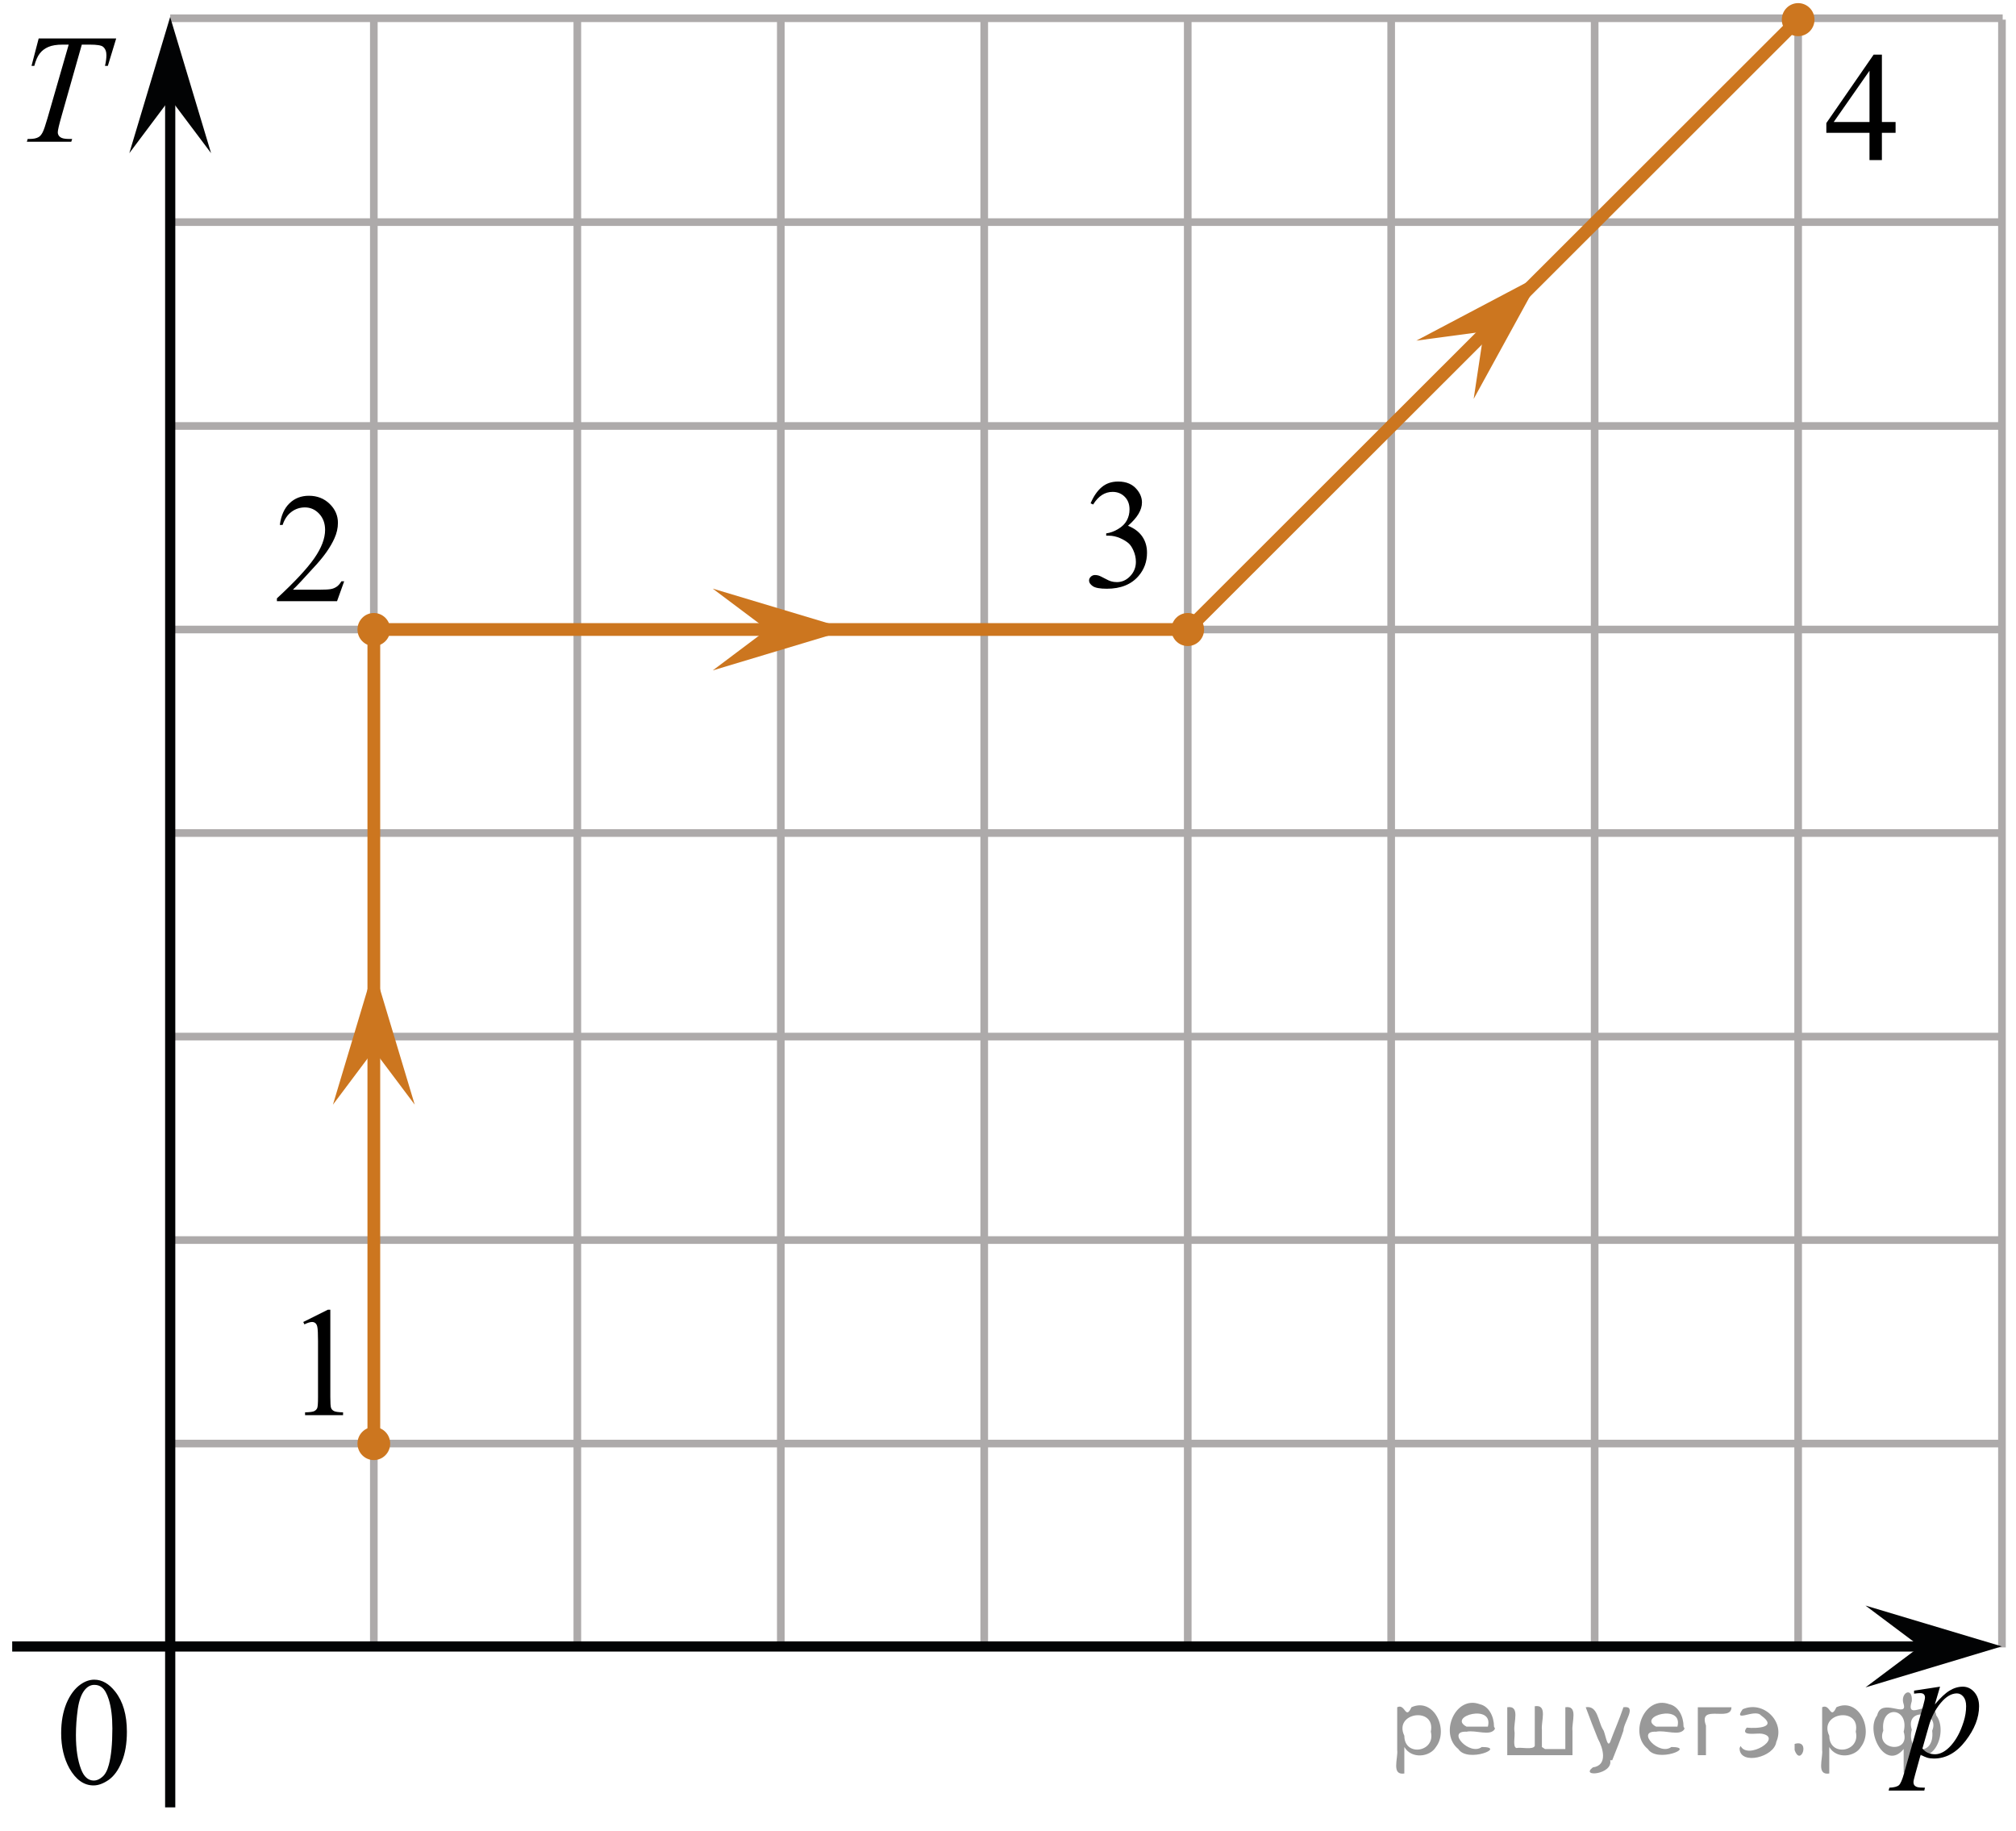 <?xml version="1.0" encoding="utf-8"?>
<!-- Generator: Adobe Illustrator 16.0.0, SVG Export Plug-In . SVG Version: 6.00 Build 0)  -->
<!DOCTYPE svg PUBLIC "-//W3C//DTD SVG 1.1//EN" "http://www.w3.org/Graphics/SVG/1.1/DTD/svg11.dtd">
<svg version="1.1" id="Слой_1" xmlns="http://www.w3.org/2000/svg" xmlns:xlink="http://www.w3.org/1999/xlink" x="0px" y="0px"
	 width="197.834px" height="179.597px" viewBox="22.79 -67.792 197.834 179.597"
	 enable-background="new 22.79 -67.792 197.834 179.597" xml:space="preserve">
<g>
	
		<line fill="none" stroke="#ADAAAA" stroke-width="0.75" stroke-miterlimit="10" x1="199.246" y1="-65.865" x2="199.246" y2="93.831"/>
	
		<line fill="none" stroke="#ADAAAA" stroke-width="0.75" stroke-miterlimit="10" x1="219.246" y1="-65.865" x2="219.246" y2="93.831"/>
	
		<line fill="none" stroke="#ADAAAA" stroke-width="0.75" stroke-miterlimit="10" x1="179.277" y1="-65.865" x2="179.277" y2="93.831"/>
	
		<line fill="none" stroke="#ADAAAA" stroke-width="0.75" stroke-miterlimit="10" x1="159.308" y1="-65.865" x2="159.308" y2="93.831"/>
	
		<line fill="none" stroke="#ADAAAA" stroke-width="0.75" stroke-miterlimit="10" x1="139.345" y1="-65.865" x2="139.345" y2="93.831"/>
	
		<line fill="none" stroke="#ADAAAA" stroke-width="0.75" stroke-miterlimit="10" x1="119.374" y1="-65.865" x2="119.374" y2="93.831"/>
	
		<line fill="none" stroke="#ADAAAA" stroke-width="0.75" stroke-miterlimit="10" x1="39.492" y1="-26.001" x2="219.318" y2="-26.001"/>
	
		<line fill="none" stroke="#ADAAAA" stroke-width="0.75" stroke-miterlimit="10" x1="39.492" y1="-46.001" x2="219.318" y2="-46.001"/>
	
		<line fill="none" stroke="#ADAAAA" stroke-width="0.75" stroke-miterlimit="10" x1="39.492" y1="-66.001" x2="219.318" y2="-66.001"/>
	
		<line fill="none" stroke="#ADAAAA" stroke-width="0.75" stroke-miterlimit="10" x1="39.492" y1="-6.032" x2="219.318" y2="-6.032"/>
	
		<line fill="none" stroke="#ADAAAA" stroke-width="0.75" stroke-miterlimit="10" x1="39.492" y1="13.934" x2="219.318" y2="13.934"/>
	
		<line fill="none" stroke="#ADAAAA" stroke-width="0.75" stroke-miterlimit="10" x1="39.492" y1="33.903" x2="219.318" y2="33.903"/>
	
		<line fill="none" stroke="#ADAAAA" stroke-width="0.75" stroke-miterlimit="10" x1="39.492" y1="53.866" x2="219.318" y2="53.866"/>
	
		<line fill="none" stroke="#ADAAAA" stroke-width="0.75" stroke-miterlimit="10" x1="39.492" y1="73.831" x2="219.318" y2="73.831"/>
	
		<line fill="none" stroke="#ADAAAA" stroke-width="0.75" stroke-miterlimit="10" x1="99.412" y1="-65.865" x2="99.412" y2="93.831"/>
	
		<line fill="none" stroke="#ADAAAA" stroke-width="0.75" stroke-miterlimit="10" x1="79.445" y1="-65.865" x2="79.445" y2="93.831"/>
	
		<line fill="none" stroke="#ADAAAA" stroke-width="0.75" stroke-miterlimit="10" x1="59.475" y1="-65.865" x2="59.475" y2="93.831"/>
</g>
<rect x="25.992" y="93.726" fill="none" width="12.313" height="17.771"/>
<path fill="none" stroke="#CC761F" stroke-width="1.25" stroke-linecap="round" stroke-linejoin="round" stroke-miterlimit="10" d="
	M93.403,93.831"/>
<line fill="none" stroke="#020304" stroke-miterlimit="10" x1="23.987" y1="93.738" x2="213.968" y2="93.738"/>
<path fill="none" stroke="#ADAAAA" stroke-width="0.75" stroke-miterlimit="10" d="M39.491,93.831"/>
<path fill="none" stroke="#ADAAAA" stroke-width="0.75" stroke-miterlimit="10" d="M41.241,111.804"/>
<polygon fill="#020304" points="39.489,-58.109 35.479,-52.762 39.487,-66.124 43.504,-52.765 "/>
<polygon fill="#CC761F" points="59.472,35.237 55.462,40.584 59.47,27.222 63.487,40.581 "/>
<polygon fill="#CC761F" points="98.077,-6.035 92.73,-10.045 106.092,-6.037 92.733,-2.02 "/>
<polygon fill="#CC761F" points="168.4,-35.263 161.777,-34.374 174.114,-40.884 167.404,-28.654 "/>
<polygon fill="#020304" points="211.208,93.736 205.853,89.724 219.228,93.73 205.858,97.75 "/>
<rect x="25.986" y="93.831" fill="none" width="12.33" height="17.814"/>
<g>
	<g>
		<g>
			<g>
				<g>
					<g>
						<g>
							<g>
								<g>
									<g>
										<g>
											<g>
												<g>
													<g>
														<g>
															<g>
																<g>
																	<g>
																		<g>
																			<g>
																				<g>
																					<g>
																						<g>
																							<g>
																								<defs>
																									<rect id="SVGID_1_" x="25.986" y="93.486" width="12.328" height="17.812"/>
																								</defs>
																								<clipPath id="SVGID_2_">
																									<use xlink:href="#SVGID_1_"  overflow="visible"/>
																								</clipPath>
																								<g clip-path="url(#SVGID_2_)">
																									<path fill="#020304" d="M28.792,102.249c0-1.142,0.18-2.11,0.521-2.938
																										c0.346-0.812,0.803-1.438,1.367-1.838c0.438-0.312,0.895-0.478,1.354-0.478
																										c0.771,0,1.453,0.397,2.063,1.17c0.764,0.974,1.145,2.272,1.145,3.938
																										c0,1.154-0.168,2.146-0.502,2.947c-0.332,0.814-0.758,1.397-1.272,1.768
																										c-0.52,0.36-1.02,0.552-1.498,0.552c-0.947,0-1.74-0.564-2.377-1.688
																										C29.068,104.724,28.792,103.583,28.792,102.249z M30.241,102.433
																										c0,1.373,0.171,2.493,0.509,3.36c0.278,0.73,0.696,1.099,1.25,1.099
																										c0.271,0,0.541-0.112,0.823-0.354c0.285-0.231,0.502-0.64,0.645-1.188
																										c0.23-0.847,0.348-2.028,0.348-3.562c0-1.147-0.114-2.09-0.354-2.853
																										c-0.179-0.564-0.396-0.969-0.688-1.194c-0.197-0.158-0.438-0.236-0.729-0.236
																										c-0.334,0-0.631,0.145-0.892,0.44c-0.354,0.397-0.604,1.054-0.729,1.922
																										C30.306,100.722,30.241,101.583,30.241,102.433z"/>
																								</g>
																							</g>
																						</g>
																					</g>
																				</g>
																			</g>
																		</g>
																	</g>
																</g>
															</g>
														</g>
													</g>
												</g>
											</g>
										</g>
									</g>
								</g>
							</g>
						</g>
					</g>
				</g>
			</g>
		</g>
	</g>
</g>
<line fill="none" stroke="#020304" stroke-miterlimit="10" x1="39.492" y1="109.523" x2="39.492" y2="-61.377"/>
<g>
	<g>
		<defs>
			<rect id="SVGID_3_" x="22.79" y="-67.792" width="15.123" height="16.698"/>
		</defs>
		<clipPath id="SVGID_4_">
			<use xlink:href="#SVGID_3_"  overflow="visible"/>
		</clipPath>
		<g clip-path="url(#SVGID_4_)">
			<path d="M26.586-64.018h7.606l-0.82,2.69h-0.28c0.094-0.395,0.141-0.745,0.141-1.054
				c0-0.363-0.111-0.638-0.333-0.823c-0.167-0.139-0.598-0.209-1.292-0.209h-0.79l-1.98,6.981
				c-0.251,0.877-0.377,1.418-0.377,1.622c0,0.19,0.079,0.345,0.236,0.467c0.158,0.122,0.436,0.184,0.835,0.184h0.34
				l-0.089,0.276h-4.357l0.081-0.276h0.192c0.384,0,0.68-0.062,0.887-0.188c0.143-0.084,0.272-0.237,0.388-0.459
				c0.115-0.222,0.276-0.691,0.483-1.409l2.075-7.198h-0.599c-0.575,0-1.04,0.074-1.392,0.225
				c-0.352,0.15-0.637,0.365-0.854,0.65c-0.217,0.283-0.394,0.688-0.531,1.211h-0.273L26.586-64.018z"/>
		</g>
	</g>
</g>
<g>
	<g>
		<defs>
			<rect id="SVGID_5_" x="204.457" y="94.284" width="15.713" height="16.742"/>
		</defs>
		<clipPath id="SVGID_6_">
			<use xlink:href="#SVGID_5_"  overflow="visible"/>
		</clipPath>
		<g clip-path="url(#SVGID_6_)">
		</g>
	</g>
	<g>
		<defs>
			<polygon id="SVGID_7_" points="205.4,111.618 220.624,111.618 220.624,94.667 205.4,94.667 205.4,111.618 			"/>
		</defs>
		<clipPath id="SVGID_8_">
			<use xlink:href="#SVGID_7_"  overflow="visible"/>
		</clipPath>
		<g clip-path="url(#SVGID_8_)">
			<path d="M213.172,97.682l-0.513,1.745c0.54-0.647,1.022-1.101,1.446-1.358c0.423-0.258,0.856-0.387,1.297-0.387
				c0.44,0,0.817,0.179,1.13,0.535s0.468,0.82,0.468,1.392c0,1.113-0.443,2.245-1.33,3.396
				c-0.888,1.151-1.921,1.727-3.1,1.727c-0.248,0-0.468-0.028-0.658-0.084s-0.405-0.154-0.643-0.296l-0.543,1.958
				c-0.109,0.384-0.164,0.635-0.164,0.751c0,0.111,0.029,0.206,0.086,0.284s0.149,0.14,0.278,0.183
				s0.385,0.065,0.766,0.065l-0.066,0.28h-3.501l0.074-0.28c0.461-0.021,0.771-0.102,0.933-0.243
				s0.331-0.533,0.51-1.176l1.88-6.646c0.114-0.42,0.171-0.681,0.171-0.781c0-0.137-0.038-0.243-0.115-0.319
				c-0.076-0.075-0.194-0.113-0.352-0.113c-0.144,0-0.345,0.018-0.603,0.053v-0.296L213.172,97.682z
				 M211.441,103.752c0.307,0.375,0.721,0.561,1.241,0.561c0.258,0,0.52-0.073,0.788-0.22
				s0.528-0.364,0.784-0.652c0.255-0.288,0.484-0.621,0.688-0.998s0.385-0.82,0.546-1.331
				s0.242-1.017,0.242-1.518c0-0.404-0.091-0.715-0.272-0.93s-0.393-0.322-0.636-0.322
				c-0.535,0-1.065,0.314-1.587,0.94c-0.522,0.628-0.906,1.361-1.148,2.2L211.441,103.752z"/>
		</g>
	</g>
</g>
<polyline fill="none" stroke="#CC761F" stroke-width="1.25" stroke-linecap="round" stroke-linejoin="round" stroke-miterlimit="10" points="
	59.475,73.831 59.475,-6.032 139.345,-6.032 199.246,-65.865 "/>
<ellipse fill="#CC761F" cx="199.246" cy="-65.865" rx="1.605" ry="1.621"/>
<ellipse fill="#CC761F" cx="139.345" cy="-6.032" rx="1.605" ry="1.621"/>
<ellipse fill="#CC761F" cx="59.475" cy="-6.032" rx="1.605" ry="1.621"/>
<ellipse fill="#CC761F" cx="59.475" cy="73.831" rx="1.605" ry="1.621"/>
<g>
	<g>
		<defs>
			<rect id="SVGID_9_" x="49.942" y="57.134" width="9.532" height="16.698"/>
		</defs>
		<clipPath id="SVGID_10_">
			<use xlink:href="#SVGID_9_"  overflow="visible"/>
		</clipPath>
		<g clip-path="url(#SVGID_10_)">
			<path d="M52.551,61.904l2.413-1.203h0.241v8.558c0,0.568,0.022,0.923,0.069,1.062
				c0.046,0.14,0.144,0.246,0.289,0.321c0.146,0.075,0.443,0.117,0.892,0.127v0.276h-3.728v-0.276
				c0.467-0.01,0.769-0.051,0.906-0.123s0.231-0.17,0.285-0.292c0.054-0.122,0.08-0.486,0.08-1.095v-5.471
				c0-0.737-0.023-1.21-0.072-1.42c-0.035-0.159-0.097-0.276-0.188-0.352c-0.09-0.074-0.198-0.112-0.324-0.112
				c-0.182,0-0.432,0.077-0.754,0.232L52.551,61.904z"/>
		</g>
	</g>
</g>
<g>
	<g>
		<defs>
			<rect id="SVGID_11_" x="47.111" y="-22.73" width="12.363" height="16.697"/>
		</defs>
		<clipPath id="SVGID_12_">
			<use xlink:href="#SVGID_11_"  overflow="visible"/>
		</clipPath>
		<g clip-path="url(#SVGID_12_)">
			<path d="M56.565-10.761l-0.7,1.95h-5.902v-0.276c1.736-1.605,2.958-2.915,3.667-3.932
				c0.708-1.016,1.062-1.945,1.062-2.787c0-0.643-0.195-1.171-0.583-1.585c-0.389-0.413-0.854-0.62-1.395-0.62
				c-0.492,0-0.934,0.145-1.324,0.438c-0.392,0.291-0.681,0.719-0.867,1.281H50.25
				c0.123-0.922,0.439-1.629,0.947-2.122c0.51-0.494,1.145-0.74,1.908-0.74c0.81,0,1.488,0.265,2.031,0.792
				c0.544,0.528,0.816,1.151,0.816,1.869c0,0.513-0.119,1.026-0.354,1.539c-0.364,0.808-0.954,1.662-1.77,2.563
				c-1.225,1.355-1.99,2.173-2.295,2.452h2.611c0.531,0,0.904-0.021,1.118-0.06
				c0.214-0.04,0.407-0.121,0.579-0.243s0.322-0.296,0.45-0.519H56.565L56.565-10.761z"/>
		</g>
	</g>
</g>
<g>
	<g>
		<defs>
			<rect id="SVGID_13_" x="199.246" y="-66.001" width="12.361" height="16.697"/>
		</defs>
		<clipPath id="SVGID_14_">
			<use xlink:href="#SVGID_13_"  overflow="visible"/>
		</clipPath>
		<g clip-path="url(#SVGID_14_)">
			<path d="M208.807-55.822v1.06h-1.343v2.676h-1.217v-2.676h-4.235v-0.956l4.641-6.712h0.811v6.607H208.807z
				 M206.248-55.822v-5.03l-3.512,5.03H206.248z"/>
		</g>
	</g>
</g>
<g>
	<g>
		<defs>
			<rect id="SVGID_15_" x="126.982" y="-24.109" width="12.363" height="18.076"/>
		</defs>
		<clipPath id="SVGID_16_">
			<use xlink:href="#SVGID_15_"  overflow="visible"/>
		</clipPath>
		<g clip-path="url(#SVGID_16_)">
			<path d="M129.814-18.414c0.286-0.682,0.646-1.208,1.082-1.579s0.977-0.557,1.627-0.557
				c0.801,0,1.416,0.264,1.844,0.792c0.325,0.393,0.487,0.814,0.487,1.262c0,0.737-0.457,1.499-1.372,2.286
				c0.614,0.243,1.079,0.592,1.395,1.045c0.315,0.453,0.472,0.985,0.472,1.599c0,0.877-0.276,1.636-0.827,2.277
				c-0.717,0.838-1.758,1.256-3.12,1.256c-0.674,0-1.132-0.085-1.376-0.254c-0.244-0.17-0.365-0.352-0.365-0.546
				c0-0.144,0.058-0.271,0.174-0.381c0.115-0.109,0.254-0.164,0.416-0.164c0.123,0,0.248,0.021,0.377,0.06
				c0.084,0.025,0.273,0.115,0.568,0.273s0.498,0.251,0.611,0.28c0.183,0.055,0.377,0.082,0.584,0.082
				c0.501,0,0.938-0.196,1.31-0.59c0.371-0.394,0.556-0.858,0.556-1.397c0-0.394-0.086-0.777-0.258-1.15
				c-0.127-0.278-0.268-0.49-0.42-0.635c-0.212-0.199-0.502-0.38-0.871-0.542
				c-0.369-0.161-0.745-0.243-1.129-0.243h-0.235v-0.224c0.389-0.05,0.778-0.191,1.169-0.426
				c0.391-0.233,0.676-0.515,0.853-0.844s0.266-0.69,0.266-1.083c0-0.513-0.159-0.928-0.476-1.244
				c-0.318-0.316-0.713-0.474-1.185-0.474c-0.762,0-1.398,0.413-1.91,1.239L129.814-18.414z"/>
		</g>
	</g>
</g>
<g style="stroke:none;fill:#000;fill-opacity:0.4" > <path d="m 160.6,103.7 c 0,0.8 0,1.6 0,2.5 -1.3,0.2 -0.6,-1.5 -0.7,-2.3 0,-1.4 0,-2.8 0,-4.2 0.8,-0.4 0.8,1.3 1.4,0.0 2.2,-1.0 3.7,2.2 2.4,3.9 -0.6,1.0 -2.4,1.2 -3.1,0.0 z m 2.6,-1.6 c 0.5,-2.5 -3.7,-1.9 -2.6,0.4 0.0,2.1 3.1,1.6 2.6,-0.4 z" /> <path d="m 169.5,101.8 c -0.4,0.8 -1.9,0.1 -2.8,0.3 -2.0,-0.1 0.3,2.4 1.5,1.5 2.5,0.0 -1.4,1.6 -2.3,0.2 -1.9,-1.5 -0.3,-5.3 2.1,-4.4 0.9,0.2 1.4,1.2 1.4,2.2 z m -0.7,-0.2 c 0.6,-2.3 -4.0,-1.0 -2.1,0.0 0.7,0 1.4,-0.0 2.1,-0.0 z" /> <path d="m 174.4,103.8 c 0.6,0 1.3,0 2.0,0 0,-1.3 0,-2.7 0,-4.1 1.3,-0.2 0.6,1.5 0.7,2.3 0,0.8 0,1.6 0,2.4 -2.1,0 -4.2,0 -6.4,0 0,-1.5 0,-3.1 0,-4.7 1.3,-0.2 0.6,1.5 0.7,2.3 0.1,0.5 -0.2,1.6 0.2,1.7 0.5,-0.1 1.6,0.2 1.8,-0.2 0,-1.3 0,-2.6 0,-3.9 1.3,-0.2 0.6,1.5 0.7,2.3 0,0.5 0,1.1 0,1.7 z" /> <path d="m 180.8,104.9 c 0.3,1.4 -3.0,1.7 -1.7,0.7 1.5,-0.2 1.0,-1.9 0.5,-2.8 -0.4,-1.0 -0.8,-2.0 -1.2,-3.1 1.2,-0.2 1.2,1.4 1.7,2.2 0.2,0.2 0.4,1.9 0.7,1.2 0.4,-1.1 0.9,-2.2 1.3,-3.4 1.4,-0.2 0.0,1.5 -0.0,2.3 -0.3,0.9 -0.7,1.9 -1.1,2.9 z" /> <path d="m 188.1,101.8 c -0.4,0.8 -1.9,0.1 -2.8,0.3 -2.0,-0.1 0.3,2.4 1.5,1.5 2.5,0.0 -1.4,1.6 -2.3,0.2 -1.9,-1.5 -0.3,-5.3 2.1,-4.4 0.9,0.2 1.4,1.2 1.4,2.2 z m -0.7,-0.2 c 0.6,-2.3 -4.0,-1.0 -2.1,0.0 0.7,0 1.4,-0.0 2.1,-0.0 z" /> <path d="m 189.4,104.4 c 0,-1.5 0,-3.1 0,-4.7 1.1,0 2.2,0 3.3,0 0.0,1.5 -3.3,-0.4 -2.5,1.8 0,0.9 0,1.9 0,2.9 -0.2,0 -0.5,0 -0.7,0 z" /> <path d="m 193.6,103.5 c 0.7,1.4 4.2,-0.8 2.1,-1.2 -0.5,-0.1 -2.2,0.3 -1.5,-0.6 1.0,0.1 3.1,0.0 1.4,-1.2 -0.6,-0.7 -2.8,0.8 -1.8,-0.6 2.0,-0.9 4.2,1.2 3.3,3.2 -0.2,1.5 -3.5,2.3 -3.6,0.7 l 0,-0.1 0,-0.0 0,0 z" /> <path d="m 198.9,103.3 c 1.6,-0.5 0.6,2.3 -0.0,0.6 -0.0,-0.2 0.0,-0.4 0.0,-0.6 z" /> <path d="m 202.3,103.7 c 0,0.8 0,1.6 0,2.5 -1.3,0.2 -0.6,-1.5 -0.7,-2.3 0,-1.4 0,-2.8 0,-4.2 0.8,-0.4 0.8,1.3 1.4,0.0 2.2,-1.0 3.7,2.2 2.4,3.9 -0.6,1.0 -2.4,1.2 -3.1,0.0 z m 2.6,-1.6 c 0.5,-2.5 -3.7,-1.9 -2.6,0.4 0.0,2.1 3.1,1.6 2.6,-0.4 z" /> <path d="m 207.6,102.0 c -0.8,1.9 2.7,2.3 2.0,0.1 0.6,-2.4 -2.3,-2.7 -2.0,-0.1 z m 2.0,4.2 c 0,-0.8 0,-1.6 0,-2.4 -1.8,2.2 -3.8,-1.7 -2.6,-3.3 0.4,-1.8 3.0,0.3 2.6,-1.1 -0.4,-1.1 0.9,-1.8 0.8,-0.3 -0.7,2.2 2.1,-0.6 2.4,1.4 1.2,1.6 -0.3,5.2 -2.4,3.5 -0.4,0.6 0.6,2.5 -0.8,2.1 z m 2.8,-4.2 c 0.8,-1.9 -2.7,-2.3 -2.0,-0.1 -0.6,2.4 2.3,2.7 2.0,0.1 z" /> </g></svg>

<!--File created and owned by https://sdamgia.ru. Copying is prohibited. All rights reserved.-->
